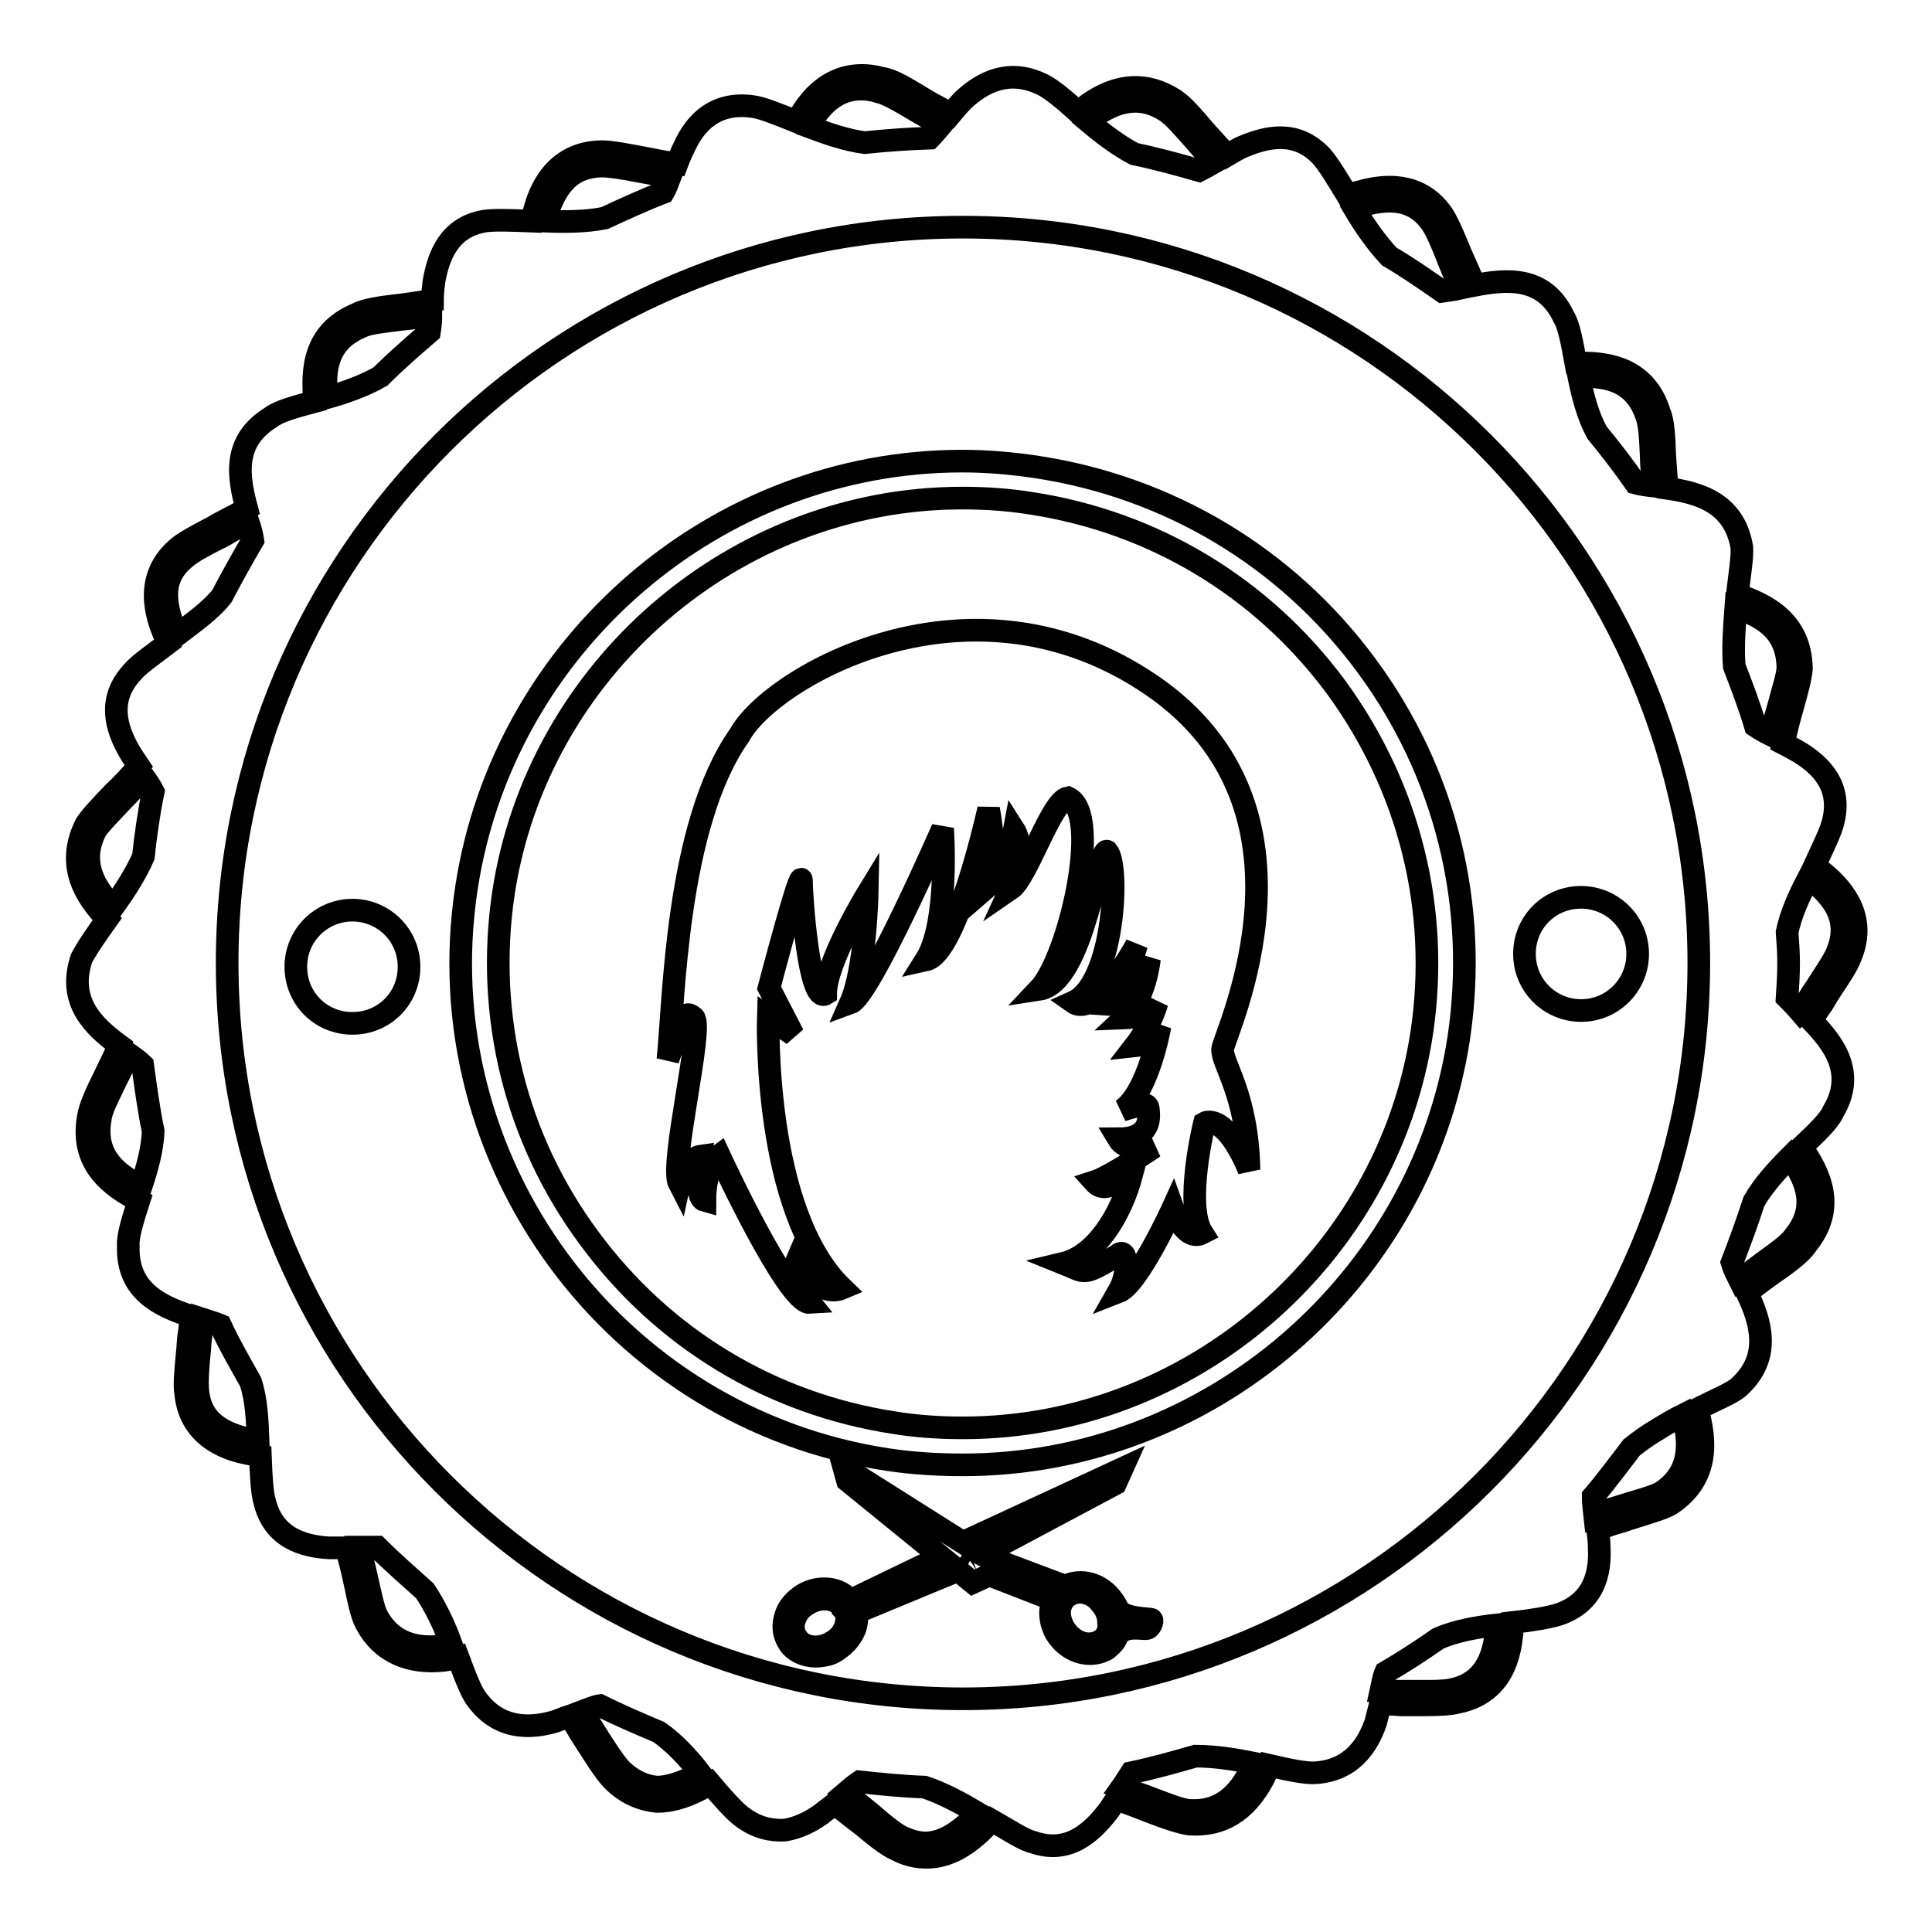 <?xml version="1.0" encoding="utf-8"?>
<!-- Svg Vector Icons : http://www.onlinewebfonts.com/icon -->
<!DOCTYPE svg PUBLIC "-//W3C//DTD SVG 1.1//EN" "http://www.w3.org/Graphics/SVG/1.1/DTD/svg11.dtd">
<svg version="1.1" xmlns="http://www.w3.org/2000/svg" xmlns:xlink="http://www.w3.org/1999/xlink" x="0px" y="0px" viewBox="0 0 256 256" enable-background="new 0 0 256 256" xml:space="preserve">
<g><g><g><g><path stroke-width="3" fill-opacity="0" stroke="#000000"  d="M147.8 196.6L148.7 194.6 128.4 204 130.9 205.6 z"/><path stroke-width="3" fill-opacity="0" stroke="#000000"  d="M124,206.6l-11.4,5.5l0-0.1c-0.1-0.1-0.1-0.1-0.2-0.2c-1.4-1.5-4-1.7-6-0.5c-1.1,0.7-2,1.7-2.3,2.8c-0.4,1.2-0.3,2.4,0.3,3.4c0.1,0.2,0.3,0.5,0.5,0.7c1.1,1.1,2.8,1.5,4.5,1.1c0.7-0.1,1.4-0.5,2-1c0.9-0.7,1.5-1.5,1.9-2.5c0.2-0.6,0.3-1.3,0.2-1.9l-0.1-0.2l12.8-5.3L124,206.6z M112,215.5c-0.3,0.9-0.9,1.6-1.8,2.1c-1.5,0.9-3.3,0.8-4.3-0.2c-0.1-0.1-0.2-0.3-0.4-0.5c-0.4-0.7-0.5-1.5-0.2-2.3c0.3-0.9,0.9-1.6,1.8-2.1c1.5-0.9,3.3-0.8,4.3,0.2c0.1,0.1,0.3,0.3,0.3,0.5C112.3,213.8,112.3,214.6,112,215.5z"/><path stroke-width="3" fill-opacity="0" stroke="#000000"  d="M147.1,211.6c-1.5-1.8-3.9-2.4-5.8-1.5c0,0-0.1,0-0.1,0.1l-10.9-4.1l-18.5-11.7l0.5,1.8l16.6,13.5l2.2-1l8.5,3.3c-0.2,0.5-0.4,1.1-0.4,1.7c0,1.2,0.4,2.5,1.3,3.5c1.5,1.8,3.9,2.4,5.8,1.5c0.3-0.1,0.5-0.3,0.7-0.5c0.5-0.4,0.9-0.9,1.1-1.6c1.2-1.3,3.3-0.7,3.8-0.8c0.5,0,0.9-1,0.7-1.2c-0.2-0.2-3.6,0-4.5-1.4C147.9,212.6,147.5,212.1,147.1,211.6z M129.4,208.1c-0.3,0.1-0.8,0-0.9-0.3c-0.1-0.3,0-0.8,0.3-0.9c0.3-0.2,0.8,0,0.9,0.3C129.9,207.5,129.7,207.9,129.4,208.1z M146.1,217.2c-0.1,0.1-0.3,0.2-0.5,0.3c-1.3,0.7-3.1,0.2-4.2-1.2c-0.6-0.7-1-1.7-1-2.6c0-0.9,0.4-1.6,0.9-2.1c0.2-0.1,0.3-0.2,0.5-0.3c1.3-0.7,3.1-0.2,4.1,1.2c0.7,0.8,1,1.7,1,2.6C147,215.9,146.7,216.7,146.1,217.2z"/><path stroke-width="3" fill-opacity="0" stroke="#000000"  d="M137.5,61.9c-3.3-0.5-6.6-0.8-10-0.8c-32.6,0-60.8,24.3-65.7,56.6c-5.5,36.2,19.6,70.2,55.8,75.7c3.3,0.5,6.6,0.7,10,0.7c32.6,0,60.8-24.3,65.7-56.6c2.6-17.5-1.7-35.1-12.3-49.4C170.5,73.9,155,64.6,137.5,61.9z M188.4,136.8c-4.5,29.8-30.6,52.4-60.8,52.4c-3.1,0-6.2-0.2-9.2-0.7c-16.2-2.5-30.5-11.1-40.3-24.4c-9.8-13.2-13.8-29.5-11.4-45.7c4.5-29.8,30.7-52.4,60.8-52.4c3.1,0,6.1,0.2,9.2,0.7c16.2,2.5,30.5,11.1,40.3,24.3C186.8,104.4,190.8,120.6,188.4,136.8z"/><path stroke-width="3" fill-opacity="0" stroke="#000000"  d="M242.6,131.2c1.2-1.8,2.2-3.3,2.6-4.4c1.7-4,0.5-7.7-3.4-11c-0.5-0.4-0.9-0.7-1.4-1c1.1-2.4,2.2-4.6,2.5-5.9c1.2-4.7-1.6-7.5-4.6-9.3c-0.7-0.4-1.4-0.8-2-1.1c0.2-0.8,0.4-1.7,0.6-2.5c0.2-0.8,0.4-1.5,0.6-2.2c0.6-2.1,1.1-4,1.2-5.2c-0.1-6.2-4.6-8.5-8.5-9.8c0.3-2.6,0.7-5,0.6-6.3c-1-5.9-5.7-7.2-9.9-7.8c-0.1-1.4-0.2-2.8-0.3-4.1c-0.1-2.7-0.2-4.8-0.7-5.9c-1.8-5.9-6.8-6.6-10.3-6.6c-0.3,0-0.5,0-0.8,0c-0.5-2.7-0.9-5-1.6-6.1c-2.6-5.5-7.6-5-11.8-4.2c-0.6-1.4-1.2-2.8-1.8-4.1c-0.9-2.2-1.7-4.1-2.4-5.2c-1.7-2.5-4.1-3.7-7.1-3.7c-1.2,0-2.5,0.2-3.9,0.6c-0.6,0.1-1.1,0.4-1.6,0.6c-1.4-2.3-2.6-4.3-3.5-5.3c-3.3-3.5-7.2-2.6-10.3-1.3c-0.8,0.3-1.5,0.8-2.2,1.2c-1-1.1-2-2.2-2.9-3.2c-1.7-2-3-3.5-4.1-4.2c-3.6-2.3-7.4-2.2-11.4,0.6c-0.5,0.4-0.9,0.7-1.3,1.1c-2-1.8-3.8-3.3-5-3.8c-4.3-2-7.7-0.2-10.2,2.1c-0.6,0.6-1.2,1.3-1.7,1.9c-1.2-0.7-2.5-1.3-3.6-2c-2.3-1.4-4.1-2.5-5.4-2.7c-4.3-1.2-8,0.3-10.6,4.3c-0.3,0.5-0.6,0.9-0.9,1.4c-2.5-1-4.7-1.9-5.9-2c-4.7-0.6-7.4,2-8.9,5.3c-0.4,0.8-0.7,1.5-1,2.3c-1.5-0.2-3-0.5-4.5-0.8c-2.2-0.4-4.1-0.8-5.4-0.8h-0.3c-6.3,0.2-8.1,5.7-8.6,7.5c-0.2,0.6-0.3,1.1-0.4,1.7c-2.6-0.1-5-0.2-6.3,0c-4.7,0.8-6.1,4.6-6.7,8c-0.1,0.8-0.2,1.7-0.2,2.5c-1.4,0.2-2.8,0.4-4.1,0.6c-2.7,0.3-4.8,0.6-5.9,1.2c-5.8,2.4-6,7.5-5.6,11.6c-2.6,0.7-4.8,1.3-5.8,2.1c-5.2,3.2-4.3,8-3.2,12.1c-0.5,0.3-1.1,0.6-1.6,0.9l-0.8,0.4c-0.7,0.4-1.4,0.7-2,1.1c-1.9,1-3.6,1.9-4.5,2.6c-5,4-2.9,9.5-2.2,11.3c0.2,0.6,0.5,1,0.7,1.5c-2.1,1.6-4,2.9-4.8,3.9c-3.3,3.6-2.1,7.4-0.4,10.4c0.4,0.7,0.9,1.4,1.3,2c-1.1,1.3-2.3,2.6-3.4,3.6c-1.5,1.6-2.8,2.9-3.6,4.1c-2.8,5.5,0,9.7,2.8,12.6c-1.5,2.1-2.8,4-3.4,5.2c-1.9,5.7,1.6,9,5,11.5c-0.6,1.3-1.2,2.6-1.8,3.8c-1.2,2.4-2.1,4.4-2.3,5.7c-1.1,6.2,3,9.2,6.7,11.1c-0.8,2.5-1.5,4.7-1.4,6c-0.2,6,4.3,8,8.3,9.3c-0.1,0.7-0.1,1.3-0.2,2l-0.1,0.7c-0.1,0.8-0.1,1.5-0.2,2.3c-0.2,2.2-0.4,4.1-0.2,5.2c0.6,6.3,6.3,7.6,8.2,8c0.6,0.1,1.2,0.2,1.7,0.3c0.1,2.6,0.2,4.9,0.6,6.2c1.2,4.7,5.1,5.8,8.5,6c0.8,0,1.6,0,2.3,0c0.4,1.5,0.8,3.1,1.1,4.5c0.5,2.4,0.9,4.4,1.5,5.5c2,3.8,5.7,5.4,10.3,4.9c0.7-0.1,1.2-0.2,1.9-0.4c0.9,2.4,1.7,4.6,2.5,5.6c2.8,3.8,6.7,3.9,10,3c0.8-0.2,1.5-0.6,2.3-0.8c0.5,0.8,1,1.6,1.4,2.3c1.8,2.8,3.2,5.1,4.3,6.2c1.7,1.7,3.7,2.6,5.9,2.8c1.7,0,3.5-0.5,5.5-1.5c0.6-0.3,1-0.6,1.5-0.9c1.7,2,3.3,3.8,4.3,4.5c1.9,1.4,3.8,1.8,5.6,1.7c1.8-0.3,3.4-1.1,4.8-2.1c0.6-0.5,1.2-0.9,1.8-1.4c1.3,1,2.5,2,3.6,2.8c1.8,1.5,3.4,2.8,4.6,3.3c1.3,0.7,2.6,1,4,1c3.2,0,5.7-2,7.3-3.5c0.5-0.5,0.8-0.9,1.3-1.4c2.3,1.3,4.2,2.6,5.5,2.9c4.6,1.6,7.6-1.2,9.7-3.8c0.5-0.6,0.9-1.3,1.3-1.9c1.5,0.5,3,1.1,4.3,1.6c2.3,0.9,4.1,1.5,5.4,1.7c4.3,0.3,7.5-1.7,9.8-6c0.3-0.6,0.5-1.2,0.7-1.8c2.6,0.6,4.9,1.1,6.2,1c4.7-0.3,6.9-3.5,8-6.7c0.2-0.8,0.4-1.6,0.6-2.4c0.9,0,1.7,0,2.6,0.1c1.3,0,2.4,0,3.5,0c2,0,3.2-0.1,4-0.3c4.3-0.8,6.8-3.8,7.3-8.8c0.1-0.6,0.1-1.2,0.1-1.8c2.7-0.3,5-0.7,6.2-1.1c4.6-1.6,5.5-5.4,5.3-8.9c0-0.8-0.1-1.5-0.2-2.3c0.8-0.3,1.7-0.7,2.5-0.9c0.8-0.2,1.5-0.5,2.2-0.7c2.2-0.7,4-1.2,5-1.8c5.2-3.5,4.6-8.6,3.5-12.6c2.4-1.2,4.6-2.1,5.5-2.9c4.4-4,2.9-8.7,1.1-12.5c1.1-0.9,2.2-1.7,3.3-2.5c2.2-1.5,3.9-2.8,4.6-3.9c4-4.9,1.7-9.5-0.7-12.9c2-1.9,3.7-3.5,4.2-4.7c3.1-5.2,0-9.1-2.9-12.1c0.5-0.7,0.9-1.4,1.5-2.2C241.8,132.5,242.2,131.8,242.6,131.2z M18.7,157.2c-3.3-1.7-6.3-4.1-5.4-9c0.1-1.1,1.1-3,2.1-5.1c0.6-1.1,1.1-2.3,1.6-3.5c0.7,0.5,1.4,1,1.9,1.5c0.4,2.9,0.8,5.9,1.4,8.8C20.2,152.3,19.5,154.8,18.7,157.2z M19,113.5c-1,2.3-2.5,4.6-4,6.7c-2.5-2.7-4.5-5.9-2.3-10.2c0.6-0.9,1.9-2.2,3.3-3.7c1-1,2-2.1,3.1-3.3c0.5,0.7,0.9,1.3,1.2,1.9C19.7,107.8,19.3,110.7,19,113.5z M218.2,55.2c0.4,1,0.5,3.1,0.6,5.4c0,1.2,0.2,2.5,0.3,3.8c-0.9-0.1-1.7-0.2-2.4-0.4c-1.6-2.3-3.3-4.5-5.1-6.7c-1.2-2.2-1.9-4.9-2.4-7.4C212.7,49.8,216.6,50.3,218.2,55.2z M180.6,27.2c4.4-1.2,7.1-0.4,9.1,2.4c0.6,0.9,1.4,2.7,2.2,4.8c0.5,1.2,1,2.5,1.6,3.8c-0.9,0.2-1.7,0.3-2.4,0.4c-2.3-1.6-4.6-3.2-7-4.6c-1.7-1.8-3.3-4.1-4.6-6.3C179.9,27.4,180.3,27.3,180.6,27.2z M145.2,15.3c3.4-2.3,6.4-2.5,9.4-0.5c0.9,0.6,2.2,2.1,3.7,3.8c0.8,0.9,1.7,2,2.6,2.9c-0.7,0.4-1.4,0.8-2,1.1c-2.8-0.8-5.7-1.6-8.6-2.2c-2.1-1.1-4.2-2.7-6.1-4.3C144.5,15.8,144.8,15.5,145.2,15.3z M107.8,15.7c1.7-2.6,3.8-3.9,6.3-3.9c0.7,0,1.5,0.1,2.4,0.4c1,0.2,2.9,1.3,4.9,2.5c1,0.6,2.1,1.2,3.3,1.9c-0.5,0.6-1.1,1.3-1.5,1.7c-2.9,0.1-5.8,0.3-8.6,0.6c-2.4-0.3-5-1.2-7.4-2.1C107.3,16.4,107.5,16,107.8,15.7z M72.5,28.3c1.4-4.2,3.5-6.2,7.2-6.3c1.1,0,3,0.3,5,0.7c1.2,0.2,2.6,0.5,4.1,0.7c-0.3,0.8-0.6,1.6-0.9,2.1c-2.6,1-5.2,2.2-7.8,3.4c-2.5,0.5-5.3,0.5-7.9,0.4C72.3,29,72.3,28.6,72.5,28.3z M47.9,43.3c0.9-0.5,3.1-0.7,5.4-1c1.2-0.1,2.5-0.3,3.8-0.6c0,0.8-0.1,1.7-0.2,2.3c-2.2,1.9-4.4,3.8-6.5,5.9c-2.1,1.2-4.6,2.1-7.1,2.8C42.9,49,43.3,45.2,47.9,43.3z M23.5,84.1c-0.2-0.4-0.3-0.7-0.5-1.1c-1.6-4.2-1.1-7,1.7-9.2c0.7-0.6,2.3-1.5,4.1-2.4c0.7-0.3,1.3-0.7,2-1.1l0.8-0.4c0.4-0.2,0.9-0.5,1.3-0.7c0.3,0.9,0.5,1.7,0.6,2.4c-1.4,2.4-2.8,4.9-4.1,7.4C27.9,80.9,25.6,82.5,23.5,84.1z M33,190.7c-4.4-1-6.5-3-6.8-6.5c-0.1-1,0-2.8,0.2-4.8c0.1-0.7,0.1-1.5,0.2-2.2l0.1-0.7c0-0.5,0.1-1.1,0.1-1.7c0.9,0.3,1.7,0.5,2.4,0.8c1.2,2.6,2.6,5,4,7.5c0.8,2.4,0.9,5.2,1,7.8C33.9,190.8,33.5,190.8,33,190.7z M58.5,218.1c-0.5,0-0.9,0.1-1.4,0.1c-3.3,0-5.6-1.3-7.1-4c-0.5-0.9-0.9-2.9-1.4-5.1c-0.3-1.3-0.6-2.7-1-4.1c0.8,0,1.7,0,2.4,0c2,2,4.2,3.9,6.3,5.8c1.4,2.1,2.6,4.6,3.5,7.1C59.5,217.9,59,218,58.5,218.1z M91.7,235.5c-1.7,0.8-3.3,1.3-4.6,1.3c-1.7-0.1-3.3-0.9-4.7-2.2c-0.9-0.9-2.4-3.2-4-5.8c-0.4-0.6-0.8-1.3-1.3-2c0.8-0.3,1.7-0.7,2.4-0.8c2.6,1.3,5.2,2.4,7.8,3.5c2,1.4,3.9,3.4,5.5,5.5C92.4,235,92.1,235.3,91.7,235.5z M128.6,241.2c-1.4,1.3-3.5,3-6,3c-1,0-2-0.3-3.1-0.8c-1-0.5-2.5-1.7-4.2-3.2c-1-0.8-2.1-1.7-3.3-2.6c0.7-0.6,1.3-1.1,1.9-1.5c2.8,0.3,5.7,0.6,8.6,0.7c2.4,0.8,4.8,2.1,7,3.4C129.2,240.6,129,240.9,128.6,241.2z M165.5,234.9c-1.7,3.3-4.1,5-7.2,5c-0.2,0-0.5,0-0.7,0c-1.1-0.1-2.9-0.8-5-1.6c-1.2-0.5-2.6-0.9-4-1.4c0.5-0.7,0.9-1.4,1.3-2c2.9-0.6,5.7-1.4,8.5-2.2c2.5,0,5.1,0.4,7.6,0.9C165.9,234,165.7,234.4,165.5,234.9z M198.2,216.6c-0.5,4.2-2.4,6.6-5.9,7.3c-0.9,0.2-2.5,0.2-3.6,0.2c-1.1,0-2.2,0-3.4,0c-0.7,0-1.5-0.1-2.3-0.1c0.2-0.9,0.3-1.7,0.6-2.4c2.4-1.4,4.7-2.9,7-4.5c2.3-1,5.1-1.5,7.8-1.8C198.2,215.8,198.2,216.2,198.2,216.6z M220.2,197.7c-0.8,0.5-2.6,1-4.6,1.6c-0.7,0.2-1.5,0.5-2.3,0.7c-0.7,0.2-1.4,0.5-2,0.8c-0.1-0.9-0.2-1.8-0.2-2.5c1.8-2.1,3.4-4.3,5.1-6.5c1-0.8,2.1-1.6,3.3-2.3c1.1-0.7,2.3-1.4,3.5-2C223.9,191.1,224.2,195,220.2,197.7z M127.6,225.1c-53.8,0-97.5-43.7-97.5-97.5s43.7-97.5,97.5-97.5c53.8,0,97.5,43.7,97.5,97.5S181.3,225.1,127.6,225.1z M230,80.5c3.5,1.2,6.8,3,6.9,7.9c0,1-0.6,2.8-1.1,4.7c-0.2,0.7-0.4,1.5-0.7,2.4c-0.2,0.6-0.3,1.3-0.4,1.9c-0.8-0.4-1.5-0.8-2.1-1.2c-0.8-2.7-1.8-5.3-2.8-7.9C229.6,85.9,229.8,83.2,230,80.5z M237.7,163.9c-0.6,0.9-2.3,2.1-4.1,3.4c-0.9,0.7-2,1.5-3.1,2.3c-0.4-0.8-0.8-1.6-1-2.3c1-2.6,2-5.3,2.9-8.1c1.2-2.1,3-4.1,4.8-5.9C239.4,156.5,240.9,160,237.7,163.9z M239.8,132.1c-0.4,0.6-0.8,1.3-1.3,1.9c-0.6-0.7-1.2-1.3-1.7-1.8c0.1-1.5,0.2-3,0.2-4.6c0-1.4-0.1-2.7-0.2-4.1c0.5-2.4,1.6-4.8,2.8-7.1c0.3,0.2,0.7,0.5,1,0.7c3.3,2.8,4.2,5.6,2.9,8.9c-0.3,0.9-1.3,2.4-2.4,4.1C240.7,130.8,240.2,131.4,239.8,132.1z"/><path stroke-width="3" fill-opacity="0" stroke="#000000"  d="M209.5,118.9c4.1,0,7.5,3.3,7.5,7.5c0,4.1-3.3,7.5-7.5,7.5c-4.1,0-7.5-3.3-7.5-7.5C202,122.2,205.3,118.9,209.5,118.9z"/><path stroke-width="3" fill-opacity="0" stroke="#000000"  d="M46.7,120.6c4.1,0,7.5,3.3,7.5,7.5s-3.3,7.5-7.5,7.5s-7.5-3.3-7.5-7.5S42.6,120.6,46.7,120.6z"/><path stroke-width="3" fill-opacity="0" stroke="#000000"  d="M152.6,90.8c-24-16.4-50.4-1.1-54.6,6.6c-8.5,12-8.7,35.7-9.5,43c1.8-5,2-6.8,3.4-5.6c1.4,1.2-3.2,19.5-1.9,22c0.7-3.3,2.8-3.6,2.8-3.6s-0.9,5.5,0.6,5.9c0-4.6,1.9-6,1.9-6s9.1,19.7,12,19.5c-2.7-3.3-1.7-5.6-1.7-5.6s2.7,5.1,6,3.7c-10.6-10.2-9.8-35.9-9.8-35.9l3.3,2.3l-3.2-6.2c0,0,4.3-16.4,4.3-14.2c0,2.2,1,16.4,3.2,15c0-4.2,5.5-13.2,5.5-13.2s-0.2,9.9-2.2,14.4c2.5-0.9,12.2-23.1,12.2-23.1s0.9,12.5-2.2,17.4c4.1-0.9,8.3-20,8.3-20s1.3,7,0.2,10c2.2-1.9,3.2-7.2,3.2-7.2s1.8,2.8-0.5,7.8c2.2-1.5,5.4-11.7,7.6-12.1c4.6,2.1,0.1,21.3-3.8,25.4c5.9-0.9,7.8-19,9-18.3c1.7,2,0.9,17.6-4.5,20c3.1,2.2,8.4-7.6,8.4-7.6s-1.5,5.4-4,7.9c2.5,0.2,5.7-6,5.7-6s-0.5,5.2-3.3,7.8c2.9-0.1,4.3-2,4.3-2s-0.8,3-2.9,5.7c2-0.2,3.3-2.6,3.3-2.6s-1.5,8.7-5,11.1c3.4-1,3.4-1,3.5,0.3c0.1,1.3-0.2,3.5-4,3.5c1.2,2,4.7,1.1,4.7,1.1s-5.7,3.9-7.9,4.6c1.7,1.9,3.7-0.9,5-1.1c-1.5,5.7-4.9,10.9-9.1,11.9c3,1.2,2.4,1.8,7.2-1.1c1.3-1.2,1.6,2.3,0.1,4.9c2.6-1,7.2-11.1,7.2-11.1s1.6,4.5,3.9,3.3c-2.4-3.7,0.3-14.6,0.3-14.6s2.6-1.6,5.9,6.2c-0.2-10-3.6-14-3.5-16C162.3,136.9,176.6,107.2,152.6,90.8z"/></g></g><g></g><g></g><g></g><g></g><g></g><g></g><g></g><g></g><g></g><g></g><g></g><g></g><g></g><g></g><g></g></g></g>
</svg>